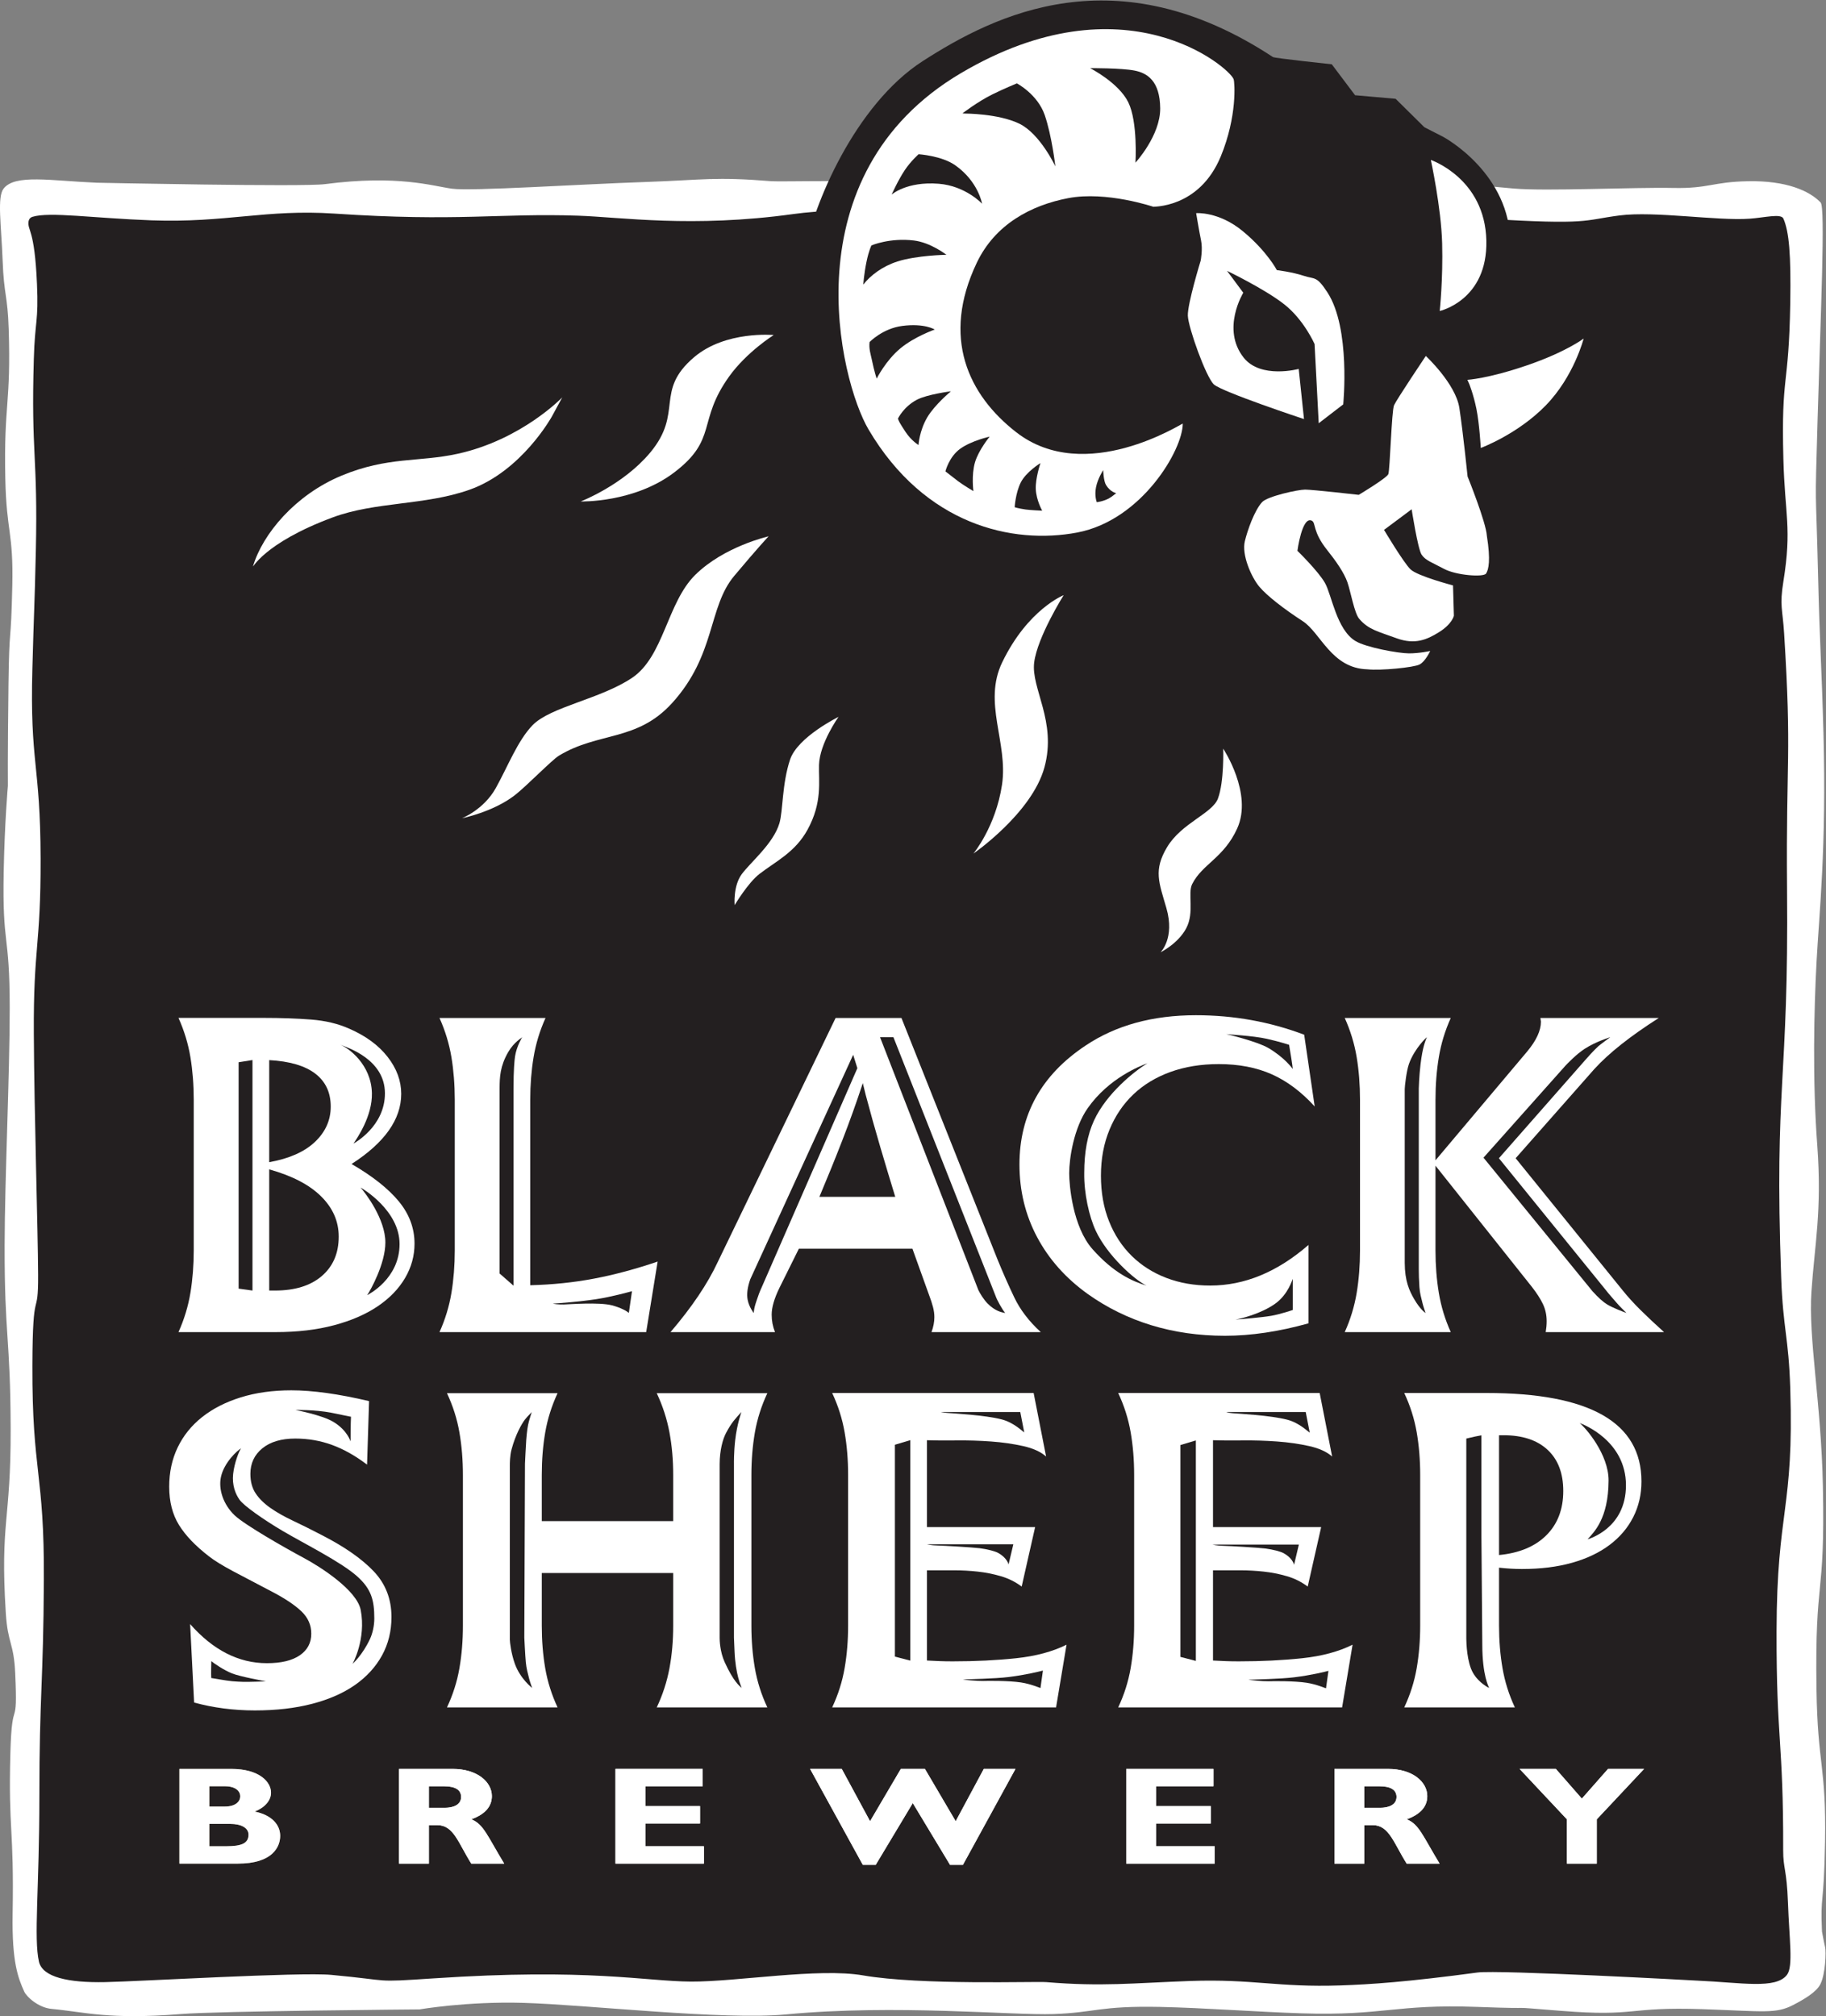 <?xml version="1.0" encoding="UTF-8" standalone="no"?>
<!-- Created with Inkscape (http://www.inkscape.org/) -->

<svg
   xmlns:dc="http://purl.org/dc/elements/1.1/"
   xmlns:cc="http://creativecommons.org/ns#"
   xmlns:rdf="http://www.w3.org/1999/02/22-rdf-syntax-ns#"
   xmlns:svg="http://www.w3.org/2000/svg"
   xmlns="http://www.w3.org/2000/svg"
   xmlns:sodipodi="http://sodipodi.sourceforge.net/DTD/sodipodi-0.dtd"
   xmlns:inkscape="http://www.inkscape.org/namespaces/inkscape"
   version="1.1"
   id="svg2"
   xml:space="preserve"
   width="458.013"
   height="505.68"
   viewBox="0 0 458.013 505.68"
   sodipodi:docname="Black Sheep logo-WhtKeyline.svg"
   inkscape:version="0.92.2 2405546, 2018-03-11"><rect x="0" y="0" width="458.013" height="505.68" fill="#808080" stroke="none"/><defs
     id="defs6" /><sodipodi:namedview
     pagecolor="#ffffff"
     bordercolor="#666666"
     borderopacity="1"
     objecttolerance="10"
     gridtolerance="10"
     guidetolerance="10"
     inkscape:pageopacity="0"
     inkscape:pageshadow="2"
     inkscape:window-width="1276"
     inkscape:window-height="1417"
     id="namedview4"
     showgrid="false"
     inkscape:zoom="0.46669831"
     inkscape:cx="-253.10349"
     inkscape:cy="252.84"
     inkscape:window-x="3202"
     inkscape:window-y="2"
     inkscape:window-maximized="0"
     inkscape:current-layer="g10" /><g
     id="g10"
     inkscape:groupmode="layer"
     inkscape:label="ink_ext_XXXXXX"
     transform="matrix(1.333,0,0,-1.333,0,505.68)"><g
       id="g12"
       transform="scale(0.1)"><path
         d="m 1562.5,3452.81 c -55.38,-0.02 -101.63,-0.95 -110.15,-0.26 -109.32,8.77 -126.03,2.48 -238.09,-1.46 -123.67,-4.18 -326.99,-17.56 -363.541,-12.63 -36.477,4.91 -101.821,26.61 -239.567,8.59 -41.129,-5.42 -429.031,2.68 -429.031,2.68 -86.82,3.66 -153.828,16.67 -175.379,-11.1 -12.457,-15.9 -4.328,-68.03 -1.758,-136.08 2.387,-64.48 9.238,-63.39 11.371,-127.82 4.594,-140.68 -9.375,-140.68 -6.371,-281.48 2.125,-101.4 15.414,-100.45 13.164,-201.81 -2.637,-119.03 -5.688,-67.07 -7.203,-186.12 -1.723,-142.53 -1.113,-190.37 -1.113,-190.37 0,0 -6.117,-69.33 -7.852,-160.84 C 4.164,2009.21 18.246,2042 18.273,1897 18.332,1770.65 8.957,1577.41 8.715,1451.12 8.379,1277.62 19.562,1278.31 20.047,1104.97 20.578,931.609 0.031,930.98 10.918,758.43 14.582,700.102 26.066,703.23 28.648,644.68 33.723,530.648 22.578,608.559 19.496,494.441 15.59,347.18 26.59,357.309 23.758,192.039 22.238,100.648 34.316,71.34 45.523,46.32 50.039,36.219 72.172,16 97.043,13.621 c 63.32,-5.922 107.172,-20.602 243,-9.711 71.988,5.77 449.379,8.75 449.379,8.75 0,0 89.539,15.43 195.195,12.332 118.043,-3.344 376.093,-33.012 494.433,-21.762 205.83,19.609 425.18,-2.09 503.84,0.68 78.7,2.801 85.67,15.711 199.92,13.441 82,-1.723 183.38,-9.473 265.55,-12.051 156.08,-5.039 175.9,17.731 331.79,12.051 134.34,-5 34.25,2.418 157.29,-7.402 144.65,-11.578 122.52,8.141 267.41,3.121 113.43,-3.941 136.48,-9.059 168.92,7.68 21.55,11.109 43.89,24.492 51.43,39.039 9.9,19.18 11.07,61.781 9.12,69.75 -1.95,7.973 -5.94,29.652 -5.94,29.652 -3.26,71.989 3.58,42.93 5.78,168.688 2.37,144.41 -14.04,143.383 -16.13,287.793 -3.2,217.418 16.47,163.726 12.07,381.098 -3.2,157.4 -27.6,278.1 -21.56,366.46 5.94,88.2 20.06,152.15 10.99,274.96 -9.21,122.81 -6.19,255.61 -1.38,345.65 4.82,89.94 18.87,215.23 13.01,430.51 -3.72,133.67 -6.96,163.83 -10.16,297.65 -4.32,180.38 -6.17,110.18 -0.94,290.41 5.82,201.08 14.9,400.53 5.82,410.06 -21.19,22.2 -65,41.52 -136.95,40.08 -66.35,-1.25 -73.91,-14.03 -140.33,-12.68 -75.86,1.57 -239.23,-6.49 -300.82,-1.03 -13.95,1.25 -17.05,1.52 -27.14,2.49 l -11.98,1.14 c -40.67,54.11 -89.8,84.49 -93.98,86.55 -6.13,2.98 -38.52,20.01 -38.52,20.01 l -51.58,51.39 -77.2,7.15 -43.74,57.74 c 0,0 -107.1,13.22 -110.37,15.36 -289.9,190.38 -516.47,81.92 -653.25,-6.29 -78.83,-50.83 -134.78,-141.36 -177.52,-221.57"
         style="fill:#ffffff;fill-opacity:1;fill-rule:evenodd;stroke:none"
         id="path14"
         inkscape:connector-curvature="0" /><path
         d="m 60.941,3385.55 c 32.414,9.97 114.856,-2.59 224.231,-6.6 139.656,-5.04 214.969,21.29 344.207,12.69 232.434,-15.6 309.453,1.1 458.301,-3.92 79.23,-2.56 214.65,-23.4 405.44,3.11 96.82,13.49 275.97,8.08 464.72,7.13 176.27,-0.88 24.29,-20.17 232.84,-23.85 114.87,-2.04 121.37,22.37 235.2,19.11 101.87,-3.09 211.21,-1.45 370.51,-11.18 195.49,-12.04 181.98,-2.83 250.97,6.1 66.45,8.59 183.3,-10.5 245.05,-6.1 27.43,1.92 59,10.23 63.37,0.21 10.79,-24.96 14.38,-67.24 12.93,-158.31 -2.68,-164.65 -17.26,-129.91 -12.93,-294.58 2.74,-105.01 16.26,-128.94 0,-229.88 -7.42,-46.06 -1.52,-51.36 1.38,-97.73 14.62,-234 3.41,-231.48 5.51,-479.02 3.34,-368.7 -24.24,-365.46 -11.02,-733.54 3.5,-96.49 14.05,-111.6 17.06,-207.99 7.22,-229.38 -25.31,-227.052 -25.77,-456.821 -0.43,-206.27 12.88,-205.797 12.45,-412.199 -0.06,-35.469 6.63,-34.52 8.99,-98.739 2.39,-67.769 10.21,-119.742 -1.75,-135.582 -20.79,-27.719 -85.38,-14.668 -169.1,-11.039 0,0 -374.01,20.629 -413.63,15.219 -132.8,-17.867 -202.05,-22.379 -257.19,-24.258 -119.23,-4.02 -164.24,12.52 -283.54,8.34 -108,-3.941 -164.95,-10.859 -270.33,-2.152 -20.02,1.703 -235.82,-6.188 -344.68,12.66 -84.19,14.59 -238.46,-12.168 -324.21,-11.637 -86.49,0.539 -192.12,25.617 -484.177,6.047 -117.41,-7.848 -74.96,-4.258 -192.449,6.582 C 563.98,83.129 262.016,65.301 197.965,63.992 128.578,62.59 80.023,73.211 73.305,102.469 c -10.078,43.871 0.769,139.312 0.769,309.453 0,194.508 7.539,213.93 8.457,408.437 1.117,202.931 -22.262,201.311 -21.59,404.181 0.477,155.9 11.191,83.16 10.781,170.29 -0.402,87.25 -7.188,295.92 -8.074,452.99 -0.988,165.2 13.152,164.61 12.75,329.83 -0.41,179.63 -20.398,178.85 -15.457,358.34 2.969,112.19 3.957,108.51 6.496,220.68 3.992,180.96 -9.133,180.84 -3.789,361.67 2.027,71.87 9.109,69.39 5.914,141.12 -4.519,105.39 -18.094,99.2 -15.801,117.53 0,0 0.695,6.55 7.18,8.56"
         style="fill:#231f20;fill-opacity:1;fill-rule:evenodd;stroke:none"
         id="path16"
         inkscape:connector-curvature="0" /><path
         d="m 775.355,2581.04 c -84.843,-46.59 -131.328,-53.06 -209.257,-56.52 -193.653,-8.61 -290.332,117.19 -290.364,117.2 0,0 79.172,32.26 129.164,120.26 49.61,87.36 42.313,77.38 64.707,92.75 0,0 -29.32,-18.59 -112.101,-13.36 -69.688,4.39 -114.082,-17.12 -114.082,-17.12 0,0 215.652,205.17 402.344,243.07 179.089,36.36 401.134,37.93 414.504,49.44 177.41,152.65 453.66,198.85 453.66,198.85 14.99,91.22 95.35,281.07 221.94,362.69 136.78,88.21 364.67,201.83 659.41,7.88 3.26,-2.15 110.72,-13.61 110.72,-13.61 l 43.84,-58.21 76.28,-6.71 54.04,-53.42 c 0,0 27.85,-14.4 33.98,-17.38 6.11,-3 127.87,-70.54 127.97,-201.89 0.18,-131.36 -103.41,-159.13 -103.41,-159.13 l 7.9,-34.42 c 0,0 42.5,-13.3 109.53,10.32 100.37,35.4 152.82,66.5 152.82,66.5 0,0 35.19,-112.61 -42.56,-201.28 -62.93,-71.77 -155.21,-99.23 -155.21,-99.23 0,0 14.98,-91.68 27.28,-139.53 27.08,-105.25 -59.61,-161.32 -71.7,-170.7 0,0 -41.74,-96.66 -63.91,-107.5 -35.54,-17.34 -149.11,-24.98 -158.97,-25.09 -9,-0.14 -22.01,-0.47 -24.2,-0.71 0,0 -26.23,3.73 -13.13,-55.99 8.05,-36.74 29.84,-83.4 32.25,-118.29 13.89,-200.2 -90.86,-159.74 -163.11,-275.88 -28.07,-45.12 -53.65,-133.75 -53.65,-133.75 0,0 -16.22,18.18 -18.09,63.52 -0.66,16.03 -2.46,41.56 -2.46,41.56 0,0 -62.94,-77.42 -96.94,-103.52 -70.55,-54.12 -191.93,-88.57 -191.93,-88.57 0,0 -17.39,23.32 -11.4,130.04 1.63,29.02 16.7,51.79 16.7,51.79 0,0 -26.05,-51.13 -133.8,-80.17 -62.58,-16.91 -117.78,-70.66 -116.79,-72.13 -39.39,57.6 -73.97,76.52 -71.69,147.91 1.31,42.09 36.72,102.07 36.72,102.07 0,0 -125.74,23.26 -244.68,-95.12 -83.32,-84.88 -213.98,-91.17 -213.98,-91.17 0,0 37.16,96.51 -5.31,158.69 -54.01,79.13 -20.14,154.66 -20.14,154.66 0,0 -112.88,69.08 -236.14,-22.76 -100.055,-74.55 -275.337,-23.92 -275.337,-23.92 0,0 60.047,65.04 13.043,215.66 -46.211,148.09 25.539,202.22 25.539,202.22"
         style="fill:#231f20;fill-opacity:1;fill-rule:nonzero;stroke:none"
         id="path18"
         inkscape:connector-curvature="0" /><path
         d="m 2682.9,3123.78 c 0,0 56.24,-52.21 63.16,-97.92 6.96,-45.72 15.48,-128.92 15.48,-128.92 0,0 34.78,-86.01 36.27,-111.69 7.37,-45.88 3.28,-63.5 -1.47,-70.86 -4.74,-7.39 -56.43,-3.39 -78.85,8.64 -22.43,12.02 -35.47,16.03 -42.57,27.02 -7.11,10.92 -18.64,85.24 -18.64,85.24 l -51.97,-38.77 c 0,0 36.61,-61.43 49.79,-74.23 13.15,-12.77 80.02,-30.23 80.02,-30.23 l 1.63,-57.14 c 0,0 -3.13,-15.44 -28.16,-30.96 -22.32,-13.85 -45.01,-24.04 -79.77,-11.32 -34.74,12.76 -52.81,16.09 -70.36,36.73 -8.95,10.62 -15.85,50.41 -21.99,68.41 -6.26,18.28 -22.4,41.06 -37.62,60.08 -29.08,36.29 -21.09,52.03 -29.71,56.08 -18.23,8.55 -26.82,-56.8 -26.82,-56.8 0,0 39.3,-38.24 51.93,-60.6 12.62,-22.44 21.71,-87.62 57.26,-109.13 20.13,-12.2 80.67,-23.12 100.5,-23.24 19.79,-0.07 40.17,4.48 40.17,4.48 0,0 -9.16,-19.85 -20.08,-25.43 -10.98,-5.63 -72.68,-11.76 -98.12,-9.05 -67.77,1.86 -87.84,68.77 -121.71,90.66 -33.81,21.9 -66.9,47.17 -81.75,64.93 -14.87,17.79 -33.44,59.83 -27.14,85.48 5.03,20.73 18.02,57.8 32.51,73.58 9.95,10.84 67,23.51 80.95,23.51 13.86,0 100.88,-9.87 100.88,-9.87 0,0 52.54,31.44 55.65,38.99 3.07,7.48 6.16,119.16 10.78,129.64 4.67,10.5 59.75,92.69 59.75,92.69"
         style="fill:#ffffff;fill-opacity:1;fill-rule:nonzero;stroke:none"
         id="path20"
         inkscape:connector-curvature="0" /><path
         d="m 2764.58,3071.21 c 0,0 7.89,-19.16 13.56,-46.94 5.64,-27.8 8.23,-73.62 8.23,-73.62 0,0 69.51,25.74 122.49,80.3 53.02,54.55 71.07,125.6 71.07,125.6 0,0 -32.92,-25.21 -106.57,-50.43 -73.63,-25.23 -112.21,-27.27 -112.21,-27.27 l 3.43,-7.64"
         style="fill:#ffffff;fill-opacity:1;fill-rule:nonzero;stroke:none"
         id="path22"
         inkscape:connector-curvature="0" /><path
         d="m 2170.6,3404.35 c -3.86,1.03 85.3,-4.9 126.61,95.15 30.93,75.06 26.24,138.88 24.09,144.99 -7.54,21.53 -204.9,193.49 -513.19,11.39 -323.99,-191.37 -228.03,-578.49 -173.81,-670.4 106.26,-180.18 271.44,-216.92 392.69,-193.94 121.28,23 198.59,155.53 198.59,204.91 0,1.7 -183.04,-117.49 -313.33,-16.21 -89.86,69.81 -141.66,177.79 -74.12,319.15 34.22,71.61 101.23,107.82 171.99,121.34 71.95,13.73 160.48,-16.38 160.48,-16.38"
         style="fill:#ffffff;fill-opacity:1;fill-rule:nonzero;stroke:none"
         id="path24"
         inkscape:connector-curvature="0" /><path
         d="m 2250.77,3392.51 c 0,0 42.61,3.51 87.99,-34.12 45.44,-37.58 63.84,-73.06 63.84,-73.06 0,0 29.13,-3.58 50.45,-10.68 21.27,-7.06 24.02,0.56 44.69,-31.19 44.19,-67.76 29.79,-210.8 29.79,-210.8 l -46.11,-35.48 -7.8,149.03 c 0,0 -19.92,45.45 -56.81,74.52 -36.89,29.1 -107.86,63.17 -107.86,63.17 l 30.5,-41.17 c 0,0 -41.86,-68.13 0.72,-122.05 32.11,-40.67 103.61,-21.3 103.61,-21.3 l 9.92,-94.38 c 0,0 -154.62,51.28 -169.6,65.27 -14.94,14 -48.11,106.88 -48.93,129.17 -0.88,22.29 24.12,103.61 24.12,103.61 0,0 4.25,21.3 0.68,38.33 -3.55,17.01 -9.2,51.13 -9.2,51.13"
         style="fill:#ffffff;fill-opacity:1;fill-rule:nonzero;stroke:none"
         id="path26"
         inkscape:connector-curvature="0" /><path
         d="m 2692.38,3492.59 c 0,0 101.88,-34.63 104.46,-151.68 2.55,-112.47 -87.74,-132.52 -87.74,-132.52 0,0 6.4,59.92 4.57,127.34 -1.81,67.44 -21.29,156.86 -21.29,156.86"
         style="fill:#ffffff;fill-opacity:1;fill-rule:nonzero;stroke:none"
         id="path28"
         inkscape:connector-curvature="0" /><path
         d="m 1446.26,2784.41 c 0,0 -83.91,-18.86 -138.31,-72.84 -52.85,-52.45 -58.8,-153.12 -118.44,-193.34 -59.68,-40.15 -153.85,-54.49 -187.47,-89.29 -28.04,-29.01 -46.509,-77.64 -69.153,-118.28 -22.657,-40.63 -63.657,-56.76 -63.657,-56.76 0,0 58.489,11.7 99.29,43.24 21.789,16.82 69.96,66.51 83.11,74.49 74.7,45.32 146.9,26.21 213.09,99.1 82.5,90.88 67.35,180.16 116.8,239.13 45,53.69 64.74,74.55 64.74,74.55"
         style="fill:#ffffff;fill-opacity:1;fill-rule:nonzero;stroke:none"
         id="path30"
         inkscape:connector-curvature="0" /><path
         d="m 2001.49,2673.68 c 0,0 -67.27,-26.38 -115.56,-126.17 -36.95,-76.29 11.32,-151.25 -0.43,-230.35 -11.81,-79.1 -53.84,-129.71 -53.84,-129.71 0,0 110.14,75.92 133.69,162.41 23.57,86.46 -25.56,148.34 -19.35,197.24 6.15,48.32 55.49,126.58 55.49,126.58"
         style="fill:#ffffff;fill-opacity:1;fill-rule:nonzero;stroke:none"
         id="path32"
         inkscape:connector-curvature="0" /><path
         d="m 2301.67,2384.88 c 0,0 56.24,-84.32 26.33,-150.2 -25.15,-55.49 -65.9,-67.01 -84.73,-104.65 -8.81,-17.62 4.6,-52.87 -11.02,-82.84 -15.33,-29.27 -48.56,-45.52 -48.56,-45.52 0,0 27.5,26.31 11.1,83.18 -14,48.4 -24.66,71.37 1.33,114.77 27.29,45.51 85.13,63.24 95.67,91.39 11.93,31.89 9.88,93.87 9.88,93.87"
         style="fill:#ffffff;fill-opacity:1;fill-rule:nonzero;stroke:none"
         id="path34"
         inkscape:connector-curvature="0" /><path
         d="m 1382.41,2090.5 c 0,0 -3.24,35.65 13.24,58.11 16.44,22.48 59.47,57.32 70.97,95.91 6.87,23.15 4.76,74.07 20.04,119.77 14.3,42.71 91.17,80.37 91.17,80.37 0,0 -35.56,-49.78 -36.7,-90.35 -0.89,-31.06 6.74,-70.37 -21.76,-122.23 -23.31,-42.42 -59.98,-59.43 -90.32,-82.93 -21.83,-16.89 -46.64,-58.65 -46.64,-58.65"
         style="fill:#ffffff;fill-opacity:1;fill-rule:nonzero;stroke:none"
         id="path36"
         inkscape:connector-curvature="0" /><path
         d="m 1038.68,3010.23 c 0,0 -56.742,-103.43 -155.434,-138.25 -84.062,-29.67 -176.582,-22.09 -256.941,-51.87 -132.2,-49 -152.153,-98.51 -150.102,-91.66 18.176,60.59 79.348,133.96 166.582,170.17 87.043,36.15 145.293,25.04 218.391,41.09 120.351,26.44 196.754,106.08 196.754,106.08"
         style="fill:#ffffff;fill-opacity:1;fill-rule:evenodd;stroke:none"
         id="path38"
         inkscape:connector-curvature="0" /><path
         d="m 1455.91,3163.15 c 0,0 -50.74,-31.67 -83.97,-78.08 -60.64,-84.59 -20.51,-117.59 -103.49,-180.63 -75.6,-57.3 -175.74,-54.44 -175.74,-54.44 0,0 79.69,30.61 130.89,92.11 63.11,75.81 7.32,115.36 82.43,179.28 59.14,50.38 149.88,41.76 149.88,41.76"
         style="fill:#ffffff;fill-opacity:1;fill-rule:evenodd;stroke:none"
         id="path40"
         inkscape:connector-curvature="0" /><path
         d="m 2051.22,3665.3 c 0,0 58.65,0.36 83.65,-4.53 23.86,-4.67 47.76,-19.39 48.26,-70.86 0.48,-51.43 -46.54,-102.41 -46.54,-102.41 0,0 4.67,76.53 -13.52,113.59 -18.26,37.08 -71.85,64.21 -71.85,64.21"
         style="fill:#231f20;fill-opacity:1;fill-rule:nonzero;stroke:none"
         id="path42"
         inkscape:connector-curvature="0" /><path
         d="m 1810.98,3580.2 c 0,0 28.83,22.15 56.22,35.67 22.21,10.97 46.19,20.79 46.19,20.79 0,0 38.91,-20.26 52.49,-59.69 13.52,-39.43 19.98,-96.53 19.98,-96.53 0,0 -28.82,61.81 -68.28,80.63 -39.42,18.85 -101.39,18.79 -101.39,18.79"
         style="fill:#231f20;fill-opacity:1;fill-rule:nonzero;stroke:none"
         id="path44"
         inkscape:connector-curvature="0" /><path
         d="m 1677.76,3427.34 c 0,0 12,27.04 24.85,46.25 11.23,16.84 25.94,29.77 25.94,29.77 0,0 43.28,-2.79 68.79,-20.71 43.55,-30.64 50.61,-72.42 50.61,-72.42 0,0 -31.01,33.61 -81.65,37.58 -60.52,4.77 -88.54,-20.47 -88.54,-20.47"
         style="fill:#231f20;fill-opacity:1;fill-rule:nonzero;stroke:none"
         id="path46"
         inkscape:connector-curvature="0" /><path
         d="m 1624.35,3257.98 c 0,0 1.65,21.23 5.95,42.13 4.65,22.73 9.5,31.66 9.5,31.66 0,0 34.23,14.77 79.79,9.27 31.86,-3.84 61.27,-26.92 61.27,-26.92 0,0 -56.06,-0.95 -92.3,-12.61 -28.06,-9.04 -50.53,-26 -64.21,-43.53"
         style="fill:#231f20;fill-opacity:1;fill-rule:nonzero;stroke:none"
         id="path48"
         inkscape:connector-curvature="0" /><path
         d="m 1649.64,3081.19 c 0,0 -4.4,12.35 -9.49,37.12 -1.85,9.01 -5.36,18.75 -3.89,31.6 0,0 24.39,25.53 61.41,30.35 42.03,5.49 61.25,-6.78 61.25,-6.78 0,0 -37.99,-13.29 -64.51,-35.27 -27.78,-22.96 -44.77,-57.02 -44.77,-57.02"
         style="fill:#231f20;fill-opacity:1;fill-rule:nonzero;stroke:none"
         id="path50"
         inkscape:connector-curvature="0" /><path
         d="m 1728.34,2956.25 c 0,0 -13.47,7.99 -24.52,24.74 -12.35,18.87 -11.95,19.15 -14.22,24.84 0,0 10.47,22.22 35.49,35.46 19.43,10.32 64.27,16 64.27,16 0,0 -30.38,-25.06 -44.54,-48.98 -15.01,-25.53 -16.48,-52.06 -16.48,-52.06"
         style="fill:#231f20;fill-opacity:1;fill-rule:nonzero;stroke:none"
         id="path52"
         inkscape:connector-curvature="0" /><path
         d="m 1831.65,2869.43 c 0,0 -19.94,11.85 -29.23,18.99 -13.06,10.03 -23.44,18.18 -23.44,18.18 0,0 6.66,27.38 27.93,42.63 21.24,15.25 55.35,22.79 55.35,22.79 0,0 -20.84,-25.27 -27.6,-48.28 -7.11,-24.24 -3.01,-54.31 -3.01,-54.31"
         style="fill:#231f20;fill-opacity:1;fill-rule:nonzero;stroke:none"
         id="path54"
         inkscape:connector-curvature="0" /><path
         d="m 1957.83,2922.19 c 0,0 -27.05,-16.48 -37.07,-36.5 -9.98,-20.01 -11.48,-46.54 -11.48,-46.54 0,0 6.81,-2.28 20.57,-4.28 8.29,-1.19 31.22,-2.22 31.22,-2.22 0,0 -11.03,19.51 -12.02,40.28 -1.01,20.5 8.78,49.26 8.78,49.26"
         style="fill:#231f20;fill-opacity:1;fill-rule:nonzero;stroke:none"
         id="path56"
         inkscape:connector-curvature="0" /><path
         d="m 2100.35,2865.67 c 0,0 -7.77,-6.51 -13.03,-9.49 -11,-6.25 -23.51,-7.52 -23.51,-7.52 0,0 -4.77,11.52 -1.48,28.02 3.24,16.53 13.5,32.3 13.5,32.3 0,0 0.68,-20.1 5.23,-27.77 8.03,-13.55 19.29,-15.54 19.29,-15.54"
         style="fill:#231f20;fill-opacity:1;fill-rule:nonzero;stroke:none"
         id="path58"
         inkscape:connector-curvature="0" /><path
         d="m 393.844,319.641 h 31.765 c 31.094,0 42.024,6.519 42.024,21.929 0,13.071 -14.57,20.141 -34.406,20.141 h -39.383 z m 0,74.738 h 29.461 c 20.5,0 28.758,9.902 28.758,19.34 0,9.14 -8.258,18.812 -28.758,18.812 h -29.461 z m 41.355,70.82 c 53.25,0 74.785,-24.84 74.785,-44.699 0,-14.891 -11.933,-28.25 -30.781,-35.551 32.11,-6.539 47.988,-24.808 47.988,-45.699 0,-20.41 -13.894,-52.27 -79.746,-52.27 H 337.602 v 178.219 h 97.597"
         style="fill:#aea58e;fill-opacity:1;fill-rule:nonzero;stroke:none"
         id="path60"
         inkscape:connector-curvature="0" /><path
         d="m 393.844,319.641 h 31.765 c 31.094,0 42.024,6.519 42.024,21.929 0,13.071 -14.57,20.141 -34.406,20.141 h -39.383 z m 0,74.738 h 29.461 c 20.5,0 28.758,9.902 28.758,19.34 0,9.14 -8.258,18.812 -28.758,18.812 h -29.461 z m 41.355,70.82 c 53.25,0 74.785,-24.84 74.785,-44.699 0,-14.891 -11.933,-28.25 -30.781,-35.551 32.11,-6.539 47.988,-24.808 47.988,-45.699 0,-20.41 -13.894,-52.27 -79.746,-52.27 H 337.602 v 178.219 h 97.597"
         style="fill:#ffffff;fill-opacity:1;fill-rule:nonzero;stroke:none"
         id="path62"
         inkscape:connector-curvature="0" /><path
         d="m 807.063,392 h 29.804 c 15.539,0 30.774,5.23 30.774,20.41 0,13.32 -10.911,20.121 -32.09,20.121 h -28.488 z m 44.679,73.199 c 46.328,0 73.789,-24.57 73.789,-51.23 0,-19.59 -12.922,-34.258 -38.718,-43.629 23.171,-9.16 30.125,-31.09 61.882,-83.36 h -61.882 c -24.133,38.141 -33.079,72.36 -63.508,72.36 h -16.242 v -72.36 h -56.208 v 178.219 h 100.887"
         style="fill:#f8f8f8;fill-opacity:1;fill-rule:nonzero;stroke:none"
         id="path64"
         inkscape:connector-curvature="0" /><path
         d="m 807.063,392 h 29.804 c 15.539,0 30.774,5.23 30.774,20.41 0,13.32 -10.911,20.121 -32.09,20.121 h -28.488 z m 44.679,73.199 c 46.328,0 73.789,-24.57 73.789,-51.23 0,-19.59 -12.922,-34.258 -38.718,-43.629 23.171,-9.16 30.125,-31.09 61.882,-83.36 h -61.882 c -24.133,38.141 -33.079,72.36 -63.508,72.36 h -16.242 v -72.36 h -56.208 v 178.219 h 100.887"
         style="fill:#ffffff;fill-opacity:1;fill-rule:nonzero;stroke:none"
         id="path66"
         inkscape:connector-curvature="0" /><path
         d="m 1324.52,286.98 h -166.43 v 178.219 h 164.12 V 432.531 H 1214.32 V 395.16 h 102.92 v -32.668 h -102.92 v -42.851 h 110.2 V 286.98"
         style="fill:#f8f8f8;fill-opacity:1;fill-rule:nonzero;stroke:none"
         id="path68"
         inkscape:connector-curvature="0" /><path
         d="m 1324.52,286.98 h -166.43 v 178.219 h 164.12 V 432.531 H 1214.32 V 395.16 h 102.92 v -32.668 h -102.92 v -42.851 h 110.2 V 286.98"
         style="fill:#ffffff;fill-opacity:1;fill-rule:nonzero;stroke:none"
         id="path70"
         inkscape:connector-curvature="0" /><path
         d="m 1647.76,284.602 h -24.17 l -99.25,180.597 h 59.56 l 53.28,-98.527 57.91,98.527 h 45.31 l 57.9,-98.527 52.93,98.527 h 59.56 l -98.91,-180.597 h -24.16 l -70.16,116.308 -69.8,-116.308"
         style="fill:#f8f8f8;fill-opacity:1;fill-rule:nonzero;stroke:none"
         id="path72"
         inkscape:connector-curvature="0" /><path
         d="m 1647.76,284.602 h -24.17 l -99.25,180.597 h 59.56 l 53.28,-98.527 57.91,98.527 h 45.31 l 57.9,-98.527 52.93,98.527 h 59.56 l -98.91,-180.597 h -24.16 l -70.16,116.308 -69.8,-116.308"
         style="fill:#ffffff;fill-opacity:1;fill-rule:nonzero;stroke:none"
         id="path74"
         inkscape:connector-curvature="0" /><path
         d="m 2285.65,286.98 h -166.43 v 178.219 h 164.12 V 432.531 H 2175.51 V 395.16 h 102.87 v -32.668 h -102.87 v -42.851 h 110.14 V 286.98"
         style="fill:#f8f8f8;fill-opacity:1;fill-rule:nonzero;stroke:none"
         id="path76"
         inkscape:connector-curvature="0" /><path
         d="m 2285.65,286.98 h -166.43 v 178.219 h 164.12 V 432.531 H 2175.51 V 395.16 h 102.87 v -32.668 h -102.87 v -42.851 h 110.14 V 286.98"
         style="fill:#ffffff;fill-opacity:1;fill-rule:nonzero;stroke:none"
         id="path78"
         inkscape:connector-curvature="0" /><path
         d="m 2567.23,392 h 29.79 c 15.54,0 30.8,5.23 30.8,20.41 0,13.32 -10.96,20.121 -32.13,20.121 h -28.46 z m 44.67,73.199 c 46.31,0 73.79,-24.57 73.79,-51.23 0,-19.59 -12.89,-34.258 -38.73,-43.629 23.18,-9.16 30.13,-31.09 61.89,-83.36 h -61.89 c -24.14,38.141 -33.09,72.36 -63.5,72.36 h -16.23 v -72.36 h -56.25 v 178.219 h 100.92"
         style="fill:#f8f8f8;fill-opacity:1;fill-rule:nonzero;stroke:none"
         id="path80"
         inkscape:connector-curvature="0" /><path
         d="m 2567.23,392 h 29.79 c 15.54,0 30.8,5.23 30.8,20.41 0,13.32 -10.96,20.121 -32.13,20.121 h -28.46 z m 44.67,73.199 c 46.31,0 73.79,-24.57 73.79,-51.23 0,-19.59 -12.89,-34.258 -38.73,-43.629 23.18,-9.16 30.13,-31.09 61.89,-83.36 h -61.89 c -24.14,38.141 -33.09,72.36 -63.5,72.36 h -16.23 v -72.36 h -56.25 v 178.219 h 100.92"
         style="fill:#ffffff;fill-opacity:1;fill-rule:nonzero;stroke:none"
         id="path82"
         inkscape:connector-curvature="0" /><path
         d="m 2948.4,370.34 -88.98,94.859 h 68.16 l 48.95,-55.949 49.31,55.949 h 67.82 l -89.01,-94.859 v -83.36 h -56.25 v 83.36"
         style="fill:#f8f8f8;fill-opacity:1;fill-rule:nonzero;stroke:none"
         id="path84"
         inkscape:connector-curvature="0" /><path
         d="m 2948.4,370.34 -88.98,94.859 h 68.16 l 48.95,-55.949 49.31,55.949 h 67.82 l -89.01,-94.859 v -83.36 h -56.25 v 83.36"
         style="fill:#ffffff;fill-opacity:1;fill-rule:nonzero;stroke:none"
         id="path86"
         inkscape:connector-curvature="0" /><path
         d="m 506.586,1365.26 h 10.742 c 37.625,0 67.031,9.1 88.223,27.33 21.191,18.22 31.804,42.93 31.804,74.18 0,28.63 -11.05,53.86 -33.152,75.72 -22.09,21.87 -54.64,38.79 -97.617,50.76 z m 0,241.51 c 37.687,6.75 66.394,19.49 86.133,38.24 19.734,18.75 29.621,40.88 29.621,66.36 0,26.57 -9.738,47.25 -29.16,62.09 -19.453,14.83 -48.313,23.29 -86.594,25.38 z m -10.996,271.52 c 32.922,0 62.832,-1.04 89.758,-3.13 26.914,-2.07 50.855,-7.81 71.797,-17.16 31.113,-13.56 55.195,-31.25 72.246,-53.13 17.047,-21.87 25.574,-45.04 25.574,-69.51 0,-47.89 -31.121,-91.9 -93.391,-131.99 39.477,-22.91 69.074,-46.35 88.813,-70.3 19.746,-23.94 29.617,-50.5 29.617,-79.66 0,-22.91 -5.984,-44.54 -17.949,-64.83 -11.973,-20.31 -29.168,-38.03 -51.582,-53.12 -22.45,-15.1 -49.817,-26.96 -82.11,-35.53 -32.304,-8.59 -68.8,-12.89 -109.472,-12.89 H 335.836 c 10.769,23.94 18.238,48.55 22.449,73.81 4.16,25.27 6.278,51.95 6.278,80.06 v 283.53 c 0,28.11 -2.118,54.79 -6.278,80.04 -4.211,25.25 -11.68,49.86 -22.449,73.81 H 495.59"
         style="fill:#ffffff;fill-opacity:1;fill-rule:nonzero;stroke:none"
         id="path88"
         inkscape:connector-curvature="0" /><path
         d="m 826.984,1287.04 c 10.786,23.92 18.246,48.53 22.461,73.77 4.172,25.25 6.282,51.93 6.282,80.04 v 283.43 c 0,28.11 -2.11,54.81 -6.282,80.04 -4.215,25.24 -11.675,49.83 -22.461,73.77 h 199.496 c -10.77,-23.94 -18.26,-48.53 -22.44,-73.77 -4.192,-25.23 -6.29,-51.93 -6.29,-80.04 v -349.02 c 41.9,1.04 82,5.2 120.31,12.48 38.31,7.29 78.12,17.97 119.41,32.03 l -21.55,-132.73 H 826.984"
         style="fill:#ffffff;fill-opacity:1;fill-rule:nonzero;stroke:none"
         id="path90"
         inkscape:connector-curvature="0" /><path
         d="m 1684.58,1541.59 c -9.58,31.23 -19,62.6 -28.28,94.1 -9.28,31.49 -18.42,64.14 -27.39,97.99 l -5.37,21.85 c -11.99,-36.44 -24.85,-72.34 -38.61,-107.75 -13.76,-35.39 -28.14,-70.78 -43.09,-106.19 z m -218.17,-171.8 c -9.58,-19.76 -14.37,-36.4 -14.37,-49.94 0,-11.46 2.1,-22.4 6.28,-32.81 h -196.63 c 40.11,46.85 69.75,90.84 88.91,131.95 l 221.75,459.14 h 123.9 l 180.47,-453.65 c 10.16,-25 20.79,-49.06 31.87,-72.23 11.06,-23.18 27.67,-44.9 49.82,-65.21 h -205.59 c 3.59,9.9 5.38,19.28 5.38,28.1 0,6.27 -0.89,12.76 -2.7,19.54 -1.8,6.75 -4.18,14.06 -7.18,21.87 l -31.42,87.42 h -213.68 l -36.81,-74.18"
         style="fill:#ffffff;fill-opacity:1;fill-rule:nonzero;stroke:none"
         id="path92"
         inkscape:connector-curvature="0" /><path
         d="m 2462.13,1303.56 c -55.66,-15.6 -108.03,-23.4 -157.11,-23.4 -49.09,0 -95.32,6.62 -138.72,19.89 -43.38,13.26 -83.32,32.91 -119.8,58.92 -41.24,29.65 -72.92,65.3 -95.03,106.9 -22.11,41.62 -33.17,87.13 -33.17,136.54 0,94.14 41.53,168.81 124.6,223.95 56.84,37.96 125.95,56.95 207.36,56.95 71.22,0 139.16,-12.23 203.81,-36.68 l 19.75,-134.98 c -25.14,27.6 -52.08,47.77 -80.81,60.53 -28.73,12.77 -61.95,19.16 -99.66,19.16 -33.53,0 -63.89,-4.97 -91.13,-14.83 -27.25,-9.9 -50.43,-23.96 -69.58,-42.15 -19.16,-18.2 -34.12,-40.31 -44.88,-66.33 -10.78,-26.01 -16.16,-54.88 -16.16,-86.6 0,-31.75 5.07,-60.35 15.25,-85.84 10.17,-25.5 24.38,-47.2 42.65,-65.17 18.25,-17.93 39.95,-31.72 65.09,-41.35 25.14,-9.63 52.67,-14.43 82.6,-14.43 64.63,0 126.3,25.45 184.94,76.4 v -147.48"
         style="fill:#ffffff;fill-opacity:1;fill-rule:nonzero;stroke:none"
         id="path94"
         inkscape:connector-curvature="0" /><path
         d="m 2530.38,1287.04 c 10.78,23.94 18.26,48.53 22.46,73.79 4.18,25.25 6.27,51.93 6.27,80.04 v 283.43 c 0,28.11 -2.09,54.79 -6.27,80.04 -4.2,25.26 -11.68,49.83 -22.46,73.79 h 199.5 c -10.78,-23.96 -18.27,-48.53 -22.45,-73.79 -4.19,-25.25 -6.28,-51.93 -6.28,-80.04 v -114 l 172.38,204.59 c 17.35,20.8 26.03,39.55 26.03,56.21 0,1.04 -0.15,2.21 -0.45,3.52 -0.3,1.29 -0.44,2.46 -0.44,3.51 h 222.66 c -26.94,-17.19 -50.44,-33.71 -70.48,-49.59 -20.06,-15.86 -36.96,-31.34 -50.73,-46.44 l -148.14,-167.89 201.11,-248.3 c 9.59,-11.98 20.81,-24.34 33.66,-37.09 12.87,-12.76 27.7,-26.68 44.45,-41.78 h -222.66 c 0.59,3.63 1.03,7.17 1.36,10.55 0.28,3.37 0.44,6.66 0.44,9.76 0,11.97 -2.4,22.91 -7.19,32.79 -4.78,9.89 -11.66,20.55 -20.64,32.04 l -181.36,227.98 v -159.29 c 0,-28.11 2.09,-54.79 6.28,-80.04 4.18,-25.26 11.67,-49.85 22.45,-73.79 h -199.5"
         style="fill:#ffffff;fill-opacity:1;fill-rule:nonzero;stroke:none"
         id="path96"
         inkscape:connector-curvature="0" /><path
         d="m 357.758,737.699 c 43.152,-49.058 91.316,-73.59 144.472,-73.59 26.907,0 47.547,4.942 61.922,14.84 14.387,9.891 21.582,23.461 21.582,40.633 0,16.168 -6.089,30.109 -18.289,41.809 -12.199,11.738 -30.175,23.828 -53.933,36.328 -30.032,15.652 -55.032,28.793 -75.063,39.472 -20.015,10.688 -35.015,19.95 -45.015,27.758 -25.649,19.801 -44.563,39.571 -56.758,59.371 -12.199,19.809 -18.293,43.789 -18.293,71.899 0,27.091 5.312,51.701 15.945,73.851 10.617,22.16 25.942,41.17 45.949,57.07 20.008,15.88 44.231,28.24 72.676,37.11 28.457,8.84 60.188,13.28 95.203,13.28 40.024,0 88.789,-6.76 146.313,-20.3 l -3.762,-119.55 c -21.894,16.62 -43.789,28.97 -65.684,37 -21.882,8.04 -45.031,12.07 -69.414,12.07 -26.281,0 -46.933,-6.12 -61.933,-18.36 -15.008,-12.25 -22.528,-28.25 -22.528,-48.05 0,-14.55 3.282,-26.801 9.864,-36.68 6.57,-9.898 15.801,-19 27.664,-27.34 11.887,-8.34 26.125,-16.429 42.683,-24.218 16.575,-7.821 34.868,-16.903 54.895,-27.352 42.512,-21.828 74.863,-44.488 97.082,-67.93 22.195,-23.429 33.289,-52.05 33.289,-85.89 0,-26.59 -5.945,-50.668 -17.812,-72.27 -11.883,-21.601 -28.77,-40.078 -50.633,-55.43 -21.907,-15.371 -48.782,-27.21 -80.664,-35.55 -31.887,-8.321 -67.832,-12.481 -107.856,-12.481 -40,0 -78.152,4.961 -114.402,14.852 l -7.5,147.648"
         style="fill:#ffffff;fill-opacity:1;fill-rule:nonzero;stroke:none"
         id="path98"
         inkscape:connector-curvature="0" /><path
         d="m 1266.76,1018.17 c 0,28.15 -2.34,54.85 -7.04,80.12 -4.71,25.25 -12.68,49.88 -23.95,73.85 h 208.14 c -11.25,-23.97 -19.05,-48.6 -23.46,-73.85 -4.36,-25.27 -6.56,-51.97 -6.56,-80.12 V 734.68 c 0,-28.129 2.2,-54.789 6.56,-80.039 4.41,-25.262 12.21,-49.852 23.46,-73.789 h -208.14 c 11.27,23.918 19.24,48.507 23.95,73.75 4.7,25.25 7.04,51.929 7.04,80.039 v 99.16 h -247.31 v -99.16 c 0,-28.11 2.15,-54.789 6.49,-80.039 4.34,-25.243 12.1,-49.832 23.24,-73.75 H 841.051 c 11.238,23.937 19.058,48.527 23.433,73.789 4.375,25.25 6.567,51.91 6.567,80.039 v 283.49 c 0,28.15 -2.192,54.85 -6.567,80.12 -4.375,25.25 -12.195,49.88 -23.433,73.85 h 208.129 c -11.14,-23.97 -18.9,-48.6 -23.24,-73.85 -4.34,-25.27 -6.49,-51.97 -6.49,-80.12 v -86.701 h 247.31 v 86.701"
         style="fill:#ffffff;fill-opacity:1;fill-rule:nonzero;stroke:none"
         id="path100"
         inkscape:connector-curvature="0" /><path
         d="m 1565.87,580.852 c 11.25,23.957 19.06,48.57 23.43,73.839 4.39,25.278 6.57,51.981 6.57,80.118 v 283.731 c 0,28.13 -2.18,54.85 -6.57,80.12 -4.37,25.25 -12.18,49.9 -23.43,73.85 h 379.11 l 23.45,-119.57 c -10.01,8.9 -24.38,15.45 -43.15,19.66 -18.76,4.18 -38.92,7.09 -60.5,8.66 -21.57,1.56 -43.14,2.22 -64.72,1.97 -21.57,-0.27 -40.16,-0.14 -55.8,0.39 V 920.199 h 203.54 l -25.33,-111.91 c -11.89,8.871 -25.02,15.391 -39.39,19.551 -14.38,4.18 -28.92,7.051 -43.61,8.609 -14.7,1.571 -29.09,2.371 -43.15,2.371 -14.07,0 -27.06,0 -38.93,0 h -13.13 V 669.109 c 9.99,-0.507 18.29,-0.898 24.86,-1.148 6.57,-0.281 14.54,-0.391 23.92,-0.391 42.52,0 82.22,1.95 119.11,5.86 36.89,3.922 68.47,12.379 94.73,25.441 l -19.69,-118.019 h -421.32"
         style="fill:#ffffff;fill-opacity:1;fill-rule:nonzero;stroke:none"
         id="path102"
         inkscape:connector-curvature="0" /><path
         d="m 2104.1,580.852 c 11.25,23.957 19.06,48.57 23.43,73.839 4.38,25.278 6.57,51.981 6.57,80.118 v 283.731 c 0,28.13 -2.19,54.85 -6.57,80.12 -4.37,25.25 -12.18,49.9 -23.43,73.85 h 379.12 l 23.44,-119.57 c -10.01,8.9 -24.39,15.45 -43.15,19.66 -18.76,4.18 -38.92,7.09 -60.5,8.66 -21.57,1.56 -43.13,2.22 -64.72,1.97 -21.57,-0.27 -40.17,-0.14 -55.8,0.39 V 920.199 h 203.53 l -25.32,-111.91 c -11.89,8.871 -25.01,15.391 -39.4,19.551 -14.37,4.18 -28.91,7.051 -43.62,8.609 -14.69,1.571 -29.06,2.371 -43.14,2.371 -14.06,0 -27.05,0 -38.92,0 h -13.13 V 669.109 c 9.99,-0.507 18.28,-0.898 24.86,-1.148 6.56,-0.281 14.54,-0.391 23.92,-0.391 42.51,0 82.21,1.95 119.12,5.86 36.88,3.922 68.47,12.379 94.72,25.441 l -19.7,-118.019 H 2104.1"
         style="fill:#ffffff;fill-opacity:1;fill-rule:nonzero;stroke:none"
         id="path104"
         inkscape:connector-curvature="0" /><path
         d="m 2820.72,867.602 c 38.09,3.66 67.76,16.058 88.99,37.148 21.23,21.16 31.86,48.949 31.86,83.379 0,33.401 -9.85,59.201 -29.52,77.481 -19.67,18.26 -47.31,27.41 -82.9,27.41 h -8.43 z m -23.66,304.908 c 194.43,0 291.63,-55.47 291.63,-166.37 0,-24.492 -5.15,-46.89 -15.46,-67.191 -10.3,-20.289 -25.14,-37.769 -44.51,-52.359 -19.36,-14.57 -42.94,-25.758 -70.74,-33.59 -27.8,-7.82 -59.19,-11.68 -94.16,-11.68 -13.75,0 -28.1,0.821 -43.1,2.5 V 735.031 c 0,-28.191 2.16,-54.929 6.51,-80.222 4.35,-25.329 12.1,-49.977 23.28,-73.957 h -208.18 c 11.24,23.957 19.05,48.57 23.44,73.839 4.36,25.278 6.57,51.981 6.57,80.118 v 283.731 c 0,28.13 -2.21,54.85 -6.57,80.12 -4.39,25.25 -12.2,49.9 -23.44,73.85 h 154.73"
         style="fill:#ffffff;fill-opacity:1;fill-rule:nonzero;stroke:none"
         id="path106"
         inkscape:connector-curvature="0" /><path
         d="m 678.52,1559.01 c 9.621,-10.96 46.628,-59.3 46.628,-103.38 0,-39.59 -27.593,-89.14 -34.187,-99.02 1.789,1.01 61.008,30.57 60.898,96.27 -0.086,62.83 -69.14,104.04 -73.339,106.13 z m -38.223,268.73 c 16.055,-6.15 58.223,-37.42 59.519,-90.92 1.047,-43.57 -28.062,-85.13 -34.636,-95 1.797,1.04 59.375,32.48 59.14,94.81 -0.246,63.94 -71.007,86.11 -84.023,91.11 z m -191.289,-458.87 26.074,-3.61 v 433.71 l -26.074,-4.16 v -425.94"
         style="fill:#231f20;fill-opacity:1;fill-rule:nonzero;stroke:none"
         id="path108"
         inkscape:connector-curvature="0" /><path
         d="m 1060.78,1339.03 c 9.87,0.25 66.48,4.67 90.57,-1.54 16.32,-4.2 28.83,-11.19 31.93,-14.44 l 5.93,41.02 c -5.39,-1.54 -38.44,-10.63 -67.15,-15.06 -29.73,-4.59 -70.87,-7.77 -81.65,-8.28 0.6,-0.53 10.5,-1.97 20.37,-1.7 z m -94.475,407.13 c -0.032,33.57 1.699,52.4 2.832,59.71 2.968,19.22 13.406,36.01 13.406,36.01 -0.613,-1.11 -15.145,-8.86 -26.113,-27.67 -15.528,-26.64 -16.258,-47.43 -16.367,-68.6 v -348.24 l 26.23,-23.01 c 0,0 0.027,349.59 0.012,371.8"
         style="fill:#231f20;fill-opacity:1;fill-rule:nonzero;stroke:none"
         id="path110"
         inkscape:connector-curvature="0" /><path
         d="m 1655.94,1842.02 185.04,-475.88 c 3,-6.23 10.07,-17.91 17.29,-25.23 14.18,-14.36 26.67,-16.82 33.26,-17.86 -5.4,5.73 -16.32,26.2 -17.5,30.38 l -192.86,488.45 z m -244.15,-455.49 c -5.39,-15.41 -7.03,-28.2 -4.87,-39 2.78,-13.89 11.38,-24.55 11.38,-24.55 0,0 0.24,6.11 2.23,13.36 1.56,5.6 0.97,3.18 3.67,11.58 2.43,7.56 5.03,14.74 10.01,25.56 l 179.06,410.16 -7.86,25.2 -193.62,-422.31"
         style="fill:#231f20;fill-opacity:1;fill-rule:nonzero;stroke:none"
         id="path112"
         inkscape:connector-curvature="0" /><path
         d="m 2432.55,1387.25 c -0.6,-0.52 -8.27,-29.16 -33.22,-46.85 -27.07,-19.18 -64.93,-28.17 -74.51,-29.73 9.58,0.51 49.45,4.02 67.31,7.07 17.32,2.97 40.42,10.94 40.42,10.94 z m -48.79,451.68 c -26.62,5.96 -74.45,8.25 -76.24,8.77 1.19,0 58.09,-13.71 79.23,-26.13 30.36,-17.81 45.2,-38.44 45.8,-39.47 0,3.71 -5.08,35.62 -6.87,45.51 0,0 -18.06,6.01 -41.92,11.32 z m -337.18,-130.7 c -25.77,-36.74 -34.69,-93.75 -34.69,-122.38 0,-21.86 6.46,-100.65 43.99,-142.87 39.81,-44.83 74.62,-60.18 101.56,-68.5 -22.74,10.92 -73.54,56.43 -95.43,102.99 -12.5,26.58 -22.42,70.51 -21.82,109.02 0,39.04 6.04,71.99 18.41,98.77 23.63,51.19 76.54,93.11 100.49,107.68 -13.76,-5.2 -72.6,-27.76 -112.51,-84.71"
         style="fill:#231f20;fill-opacity:1;fill-rule:nonzero;stroke:none"
         id="path114"
         inkscape:connector-curvature="0" /><path
         d="m 3029.94,1841.9 c 1.2,0.51 -26.54,-7.81 -48.2,-21.87 -15.86,-10.3 -32.96,-28.38 -35.94,-31.51 l -154.35,-173.24 204.99,-251.19 c 11.22,-12.4 19.87,-20.18 27.86,-25.06 10.25,-6.27 32.49,-14.8 36.08,-15.84 0,0 -14.87,14.4 -18.45,19.1 -1.8,2.07 -16.45,18.67 -19.44,22.83 l -202.02,249.09 163.42,185.86 c 0,0 14.77,16.95 23.86,25.07 3.38,3.03 22.19,16.76 22.19,16.76 z m -345.15,-0.02 c 0.18,0.49 -22.76,-20.45 -33.43,-49.76 -4.85,-13.32 -8.09,-42.95 -8.09,-47.64 v -327.17 c 0.11,-34.02 8.76,-52.56 17.28,-67.34 12.37,-21.47 21.92,-26.92 21.92,-26.92 0,0 -4.39,12.66 -5.59,17.88 -2.41,9.88 -5.19,19.04 -6,30.93 -0.9,13.15 -1.18,24.24 -1.18,33.09 v 13.28 327.17 c 0,0 0.55,22.3 3.3,45.49 3.89,32.71 8.95,43.3 11.79,50.99"
         style="fill:#231f20;fill-opacity:1;fill-rule:nonzero;stroke:none"
         id="path116"
         inkscape:connector-curvature="0" /><path
         d="m 623.195,1135.4 c -31.023,5.92 -67.398,5.15 -67.398,5.15 0,0 50.508,-9.43 72.183,-22.79 26.02,-16.01 31.711,-36.8 31.711,-36.27 0,1.04 0.118,36 0.75,46.43 0.618,-0.53 -24.793,5.11 -37.246,7.48 z m -169.539,-67.07 c -7.5,-4.16 -31.98,-26.8 -37.883,-53.69 -5.054,-23.128 4.18,-51.64 25.579,-72.191 18.691,-17.929 96.23,-62.148 130.156,-80.258 31.14,-16.64 100.019,-60.543 107.246,-98.062 10.547,-54.918 -15.359,-101.289 -15.359,-101.289 0,0 18.378,15.98 32.761,46.742 4.895,10.469 8.172,25.039 8.172,38.59 0,34.508 -5.515,55.43 -32.351,79.43 -30.149,27 -99.766,61.589 -139.59,85.058 -36.77,21.68 -73.242,47.43 -81.375,58.641 -8.137,11.191 -14.532,27.949 -12.336,48.709 2.207,20.78 11.222,43.63 14.98,48.32 z M 437.543,630.102 c 6.25,-0.52 13.281,-0.911 21.094,-1.153 7.812,-0.269 42.39,0.961 41.765,0.961 -2.507,0.531 -47.839,8.649 -63.843,14.981 -14.786,5.839 -33.871,18.691 -38.95,23.129 0,0 -0.718,-26.219 -0.093,-31.938 -0.625,0.508 27.515,-4.941 40.027,-5.98"
         style="fill:#231f20;fill-opacity:1;fill-rule:nonzero;stroke:none"
         id="path118"
         inkscape:connector-curvature="0" /><path
         d="m 1395.07,1136.69 c -11.16,-12.46 -17.94,-18.77 -28.93,-39.51 -6.18,-11.63 -11.82,-32.45 -11.99,-58.19 v -327.4 c 0,-4.18 0.42,-25.531 9.38,-45.309 16.82,-37.172 28.28,-45.16 32.04,-48.789 -1.26,4.688 -11.57,24.367 -13.43,69.688 -0.54,13.14 -1.05,24.922 -1.05,24.922 V 1039.5 c 0,0 -0.38,20.7 2.32,44.47 3.53,31.02 12,53.11 11.66,52.72 z m -394.32,0 c 0,-0.53 -7.301,-6.72 -13.246,-14.53 -5.93,-7.84 -17.383,-27.72 -24.844,-55.55 -3.269,-12.19 -3.293,-26.17 -3.293,-30.86 V 708.352 c 0,-4.18 2.317,-25.571 9.399,-45.332 10.172,-28.418 32.594,-45.528 32.594,-45.528 0.08,-0.453 -4.481,12.418 -5.719,17.61 -2.5,9.929 -5.149,19.046 -6.243,30.898 -1.21,13.109 -2.8,46.102 -2.8,46.102 l 1.238,327.398 c 0,0 1.769,37.36 2.383,44.67 1.25,15.62 2.617,26.36 5.105,35.25 2.512,8.83 5.426,17.77 5.426,17.27"
         style="fill:#231f20;fill-opacity:1;fill-rule:nonzero;stroke:none"
         id="path120"
         inkscape:connector-curvature="0" /><path
         d="m 1849.92,630.672 c 10.3,0.269 48.15,0.699 71.37,-2.832 18.73,-2.848 35.49,-10.348 36.56,-10.469 l 4.59,32.871 c -5.62,-1.582 -32.84,-8.301 -64.59,-12.191 -26.16,-3.18 -74.84,-4.059 -86.09,-4.59 0.63,-0.52 27.82,-3.063 38.16,-2.789 z m -79.57,506.018 c 0.63,0 1.73,-0.8 12.03,-1.7 10.54,-0.92 70.48,-3.85 102.83,-12.27 22.66,-5.9 39.66,-23.18 42.09,-24.41 l -7.46,38.38 z m -26.3,-248.85 c 0.63,0 7.91,-2.11 20.1,-2.34 12.19,-0.301 64.23,-3.25 79.23,-5.059 15.01,-1.839 29.42,-5.8 35.03,-8.972 14.37,-8.078 18.46,-17.949 19.36,-21.719 l 9.02,38.09 z m -60.12,-211.391 29.01,-7.5 V 1083.8 l -29.01,-8.71 V 676.449"
         style="fill:#231f20;fill-opacity:1;fill-rule:nonzero;stroke:none"
         id="path122"
         inkscape:connector-curvature="0" /><path
         d="m 2972.41,1115.94 c 11.26,-8.84 54.67,-58.84 54.44,-108.2 -0.35,-72.24 -27.68,-97.092 -39.54,-110.599 2.49,1.031 72.24,20.328 72.24,101.73 0,83.249 -79.64,114.499 -87.14,117.069 z m -184.83,-23.1 c -0.62,0 -2.03,-0.25 -4.22,-0.78 -2.19,-0.53 -4.84,-1.04 -7.98,-1.56 l -16.26,-3.75 V 710.102 c 0,-7.813 1.23,-44.411 12.54,-64.102 11.39,-19.82 30.39,-28.508 30.39,-28.508 -0.62,2.067 -12.81,22.77 -12.85,82.028 l -1.62,202.992 v 190.328"
         style="fill:#231f20;fill-opacity:1;fill-rule:nonzero;stroke:none"
         id="path124"
         inkscape:connector-curvature="0" /><path
         d="m 2387.18,630.121 c 10.31,0.277 48.16,0.711 71.38,-2.832 18.74,-2.848 35.49,-10.328 36.56,-10.469 l 4.59,32.871 c -5.62,-1.582 -32.84,-8.3 -64.59,-12.16 -26.16,-3.211 -74.84,-4.09 -86.09,-4.59 0.62,-0.531 27.83,-3.089 38.15,-2.82 z m -79.74,506.569 c 0.63,0 1.92,-1.35 12.2,-2.25 10.56,-0.92 70.49,-3.83 102.83,-12.26 22.68,-5.9 39.66,-23.17 42.08,-24.42 l -7.59,38.93 z m -26.13,-249.381 c 0.64,0 7.91,-2.129 20.11,-2.36 12.19,-0.289 64.24,-3.238 79.23,-5.058 15.01,-1.84 29.42,-5.782 35.04,-8.961 14.36,-8.09 18.44,-17.95 19.34,-21.719 l 9.03,38.098 z m -60.12,-211.379 29.03,-7.52 v 414.84 l -29.03,-8.71 V 675.93"
         style="fill:#231f20;fill-opacity:1;fill-rule:nonzero;stroke:none"
         id="path126"
         inkscape:connector-curvature="0" /></g></g></svg>